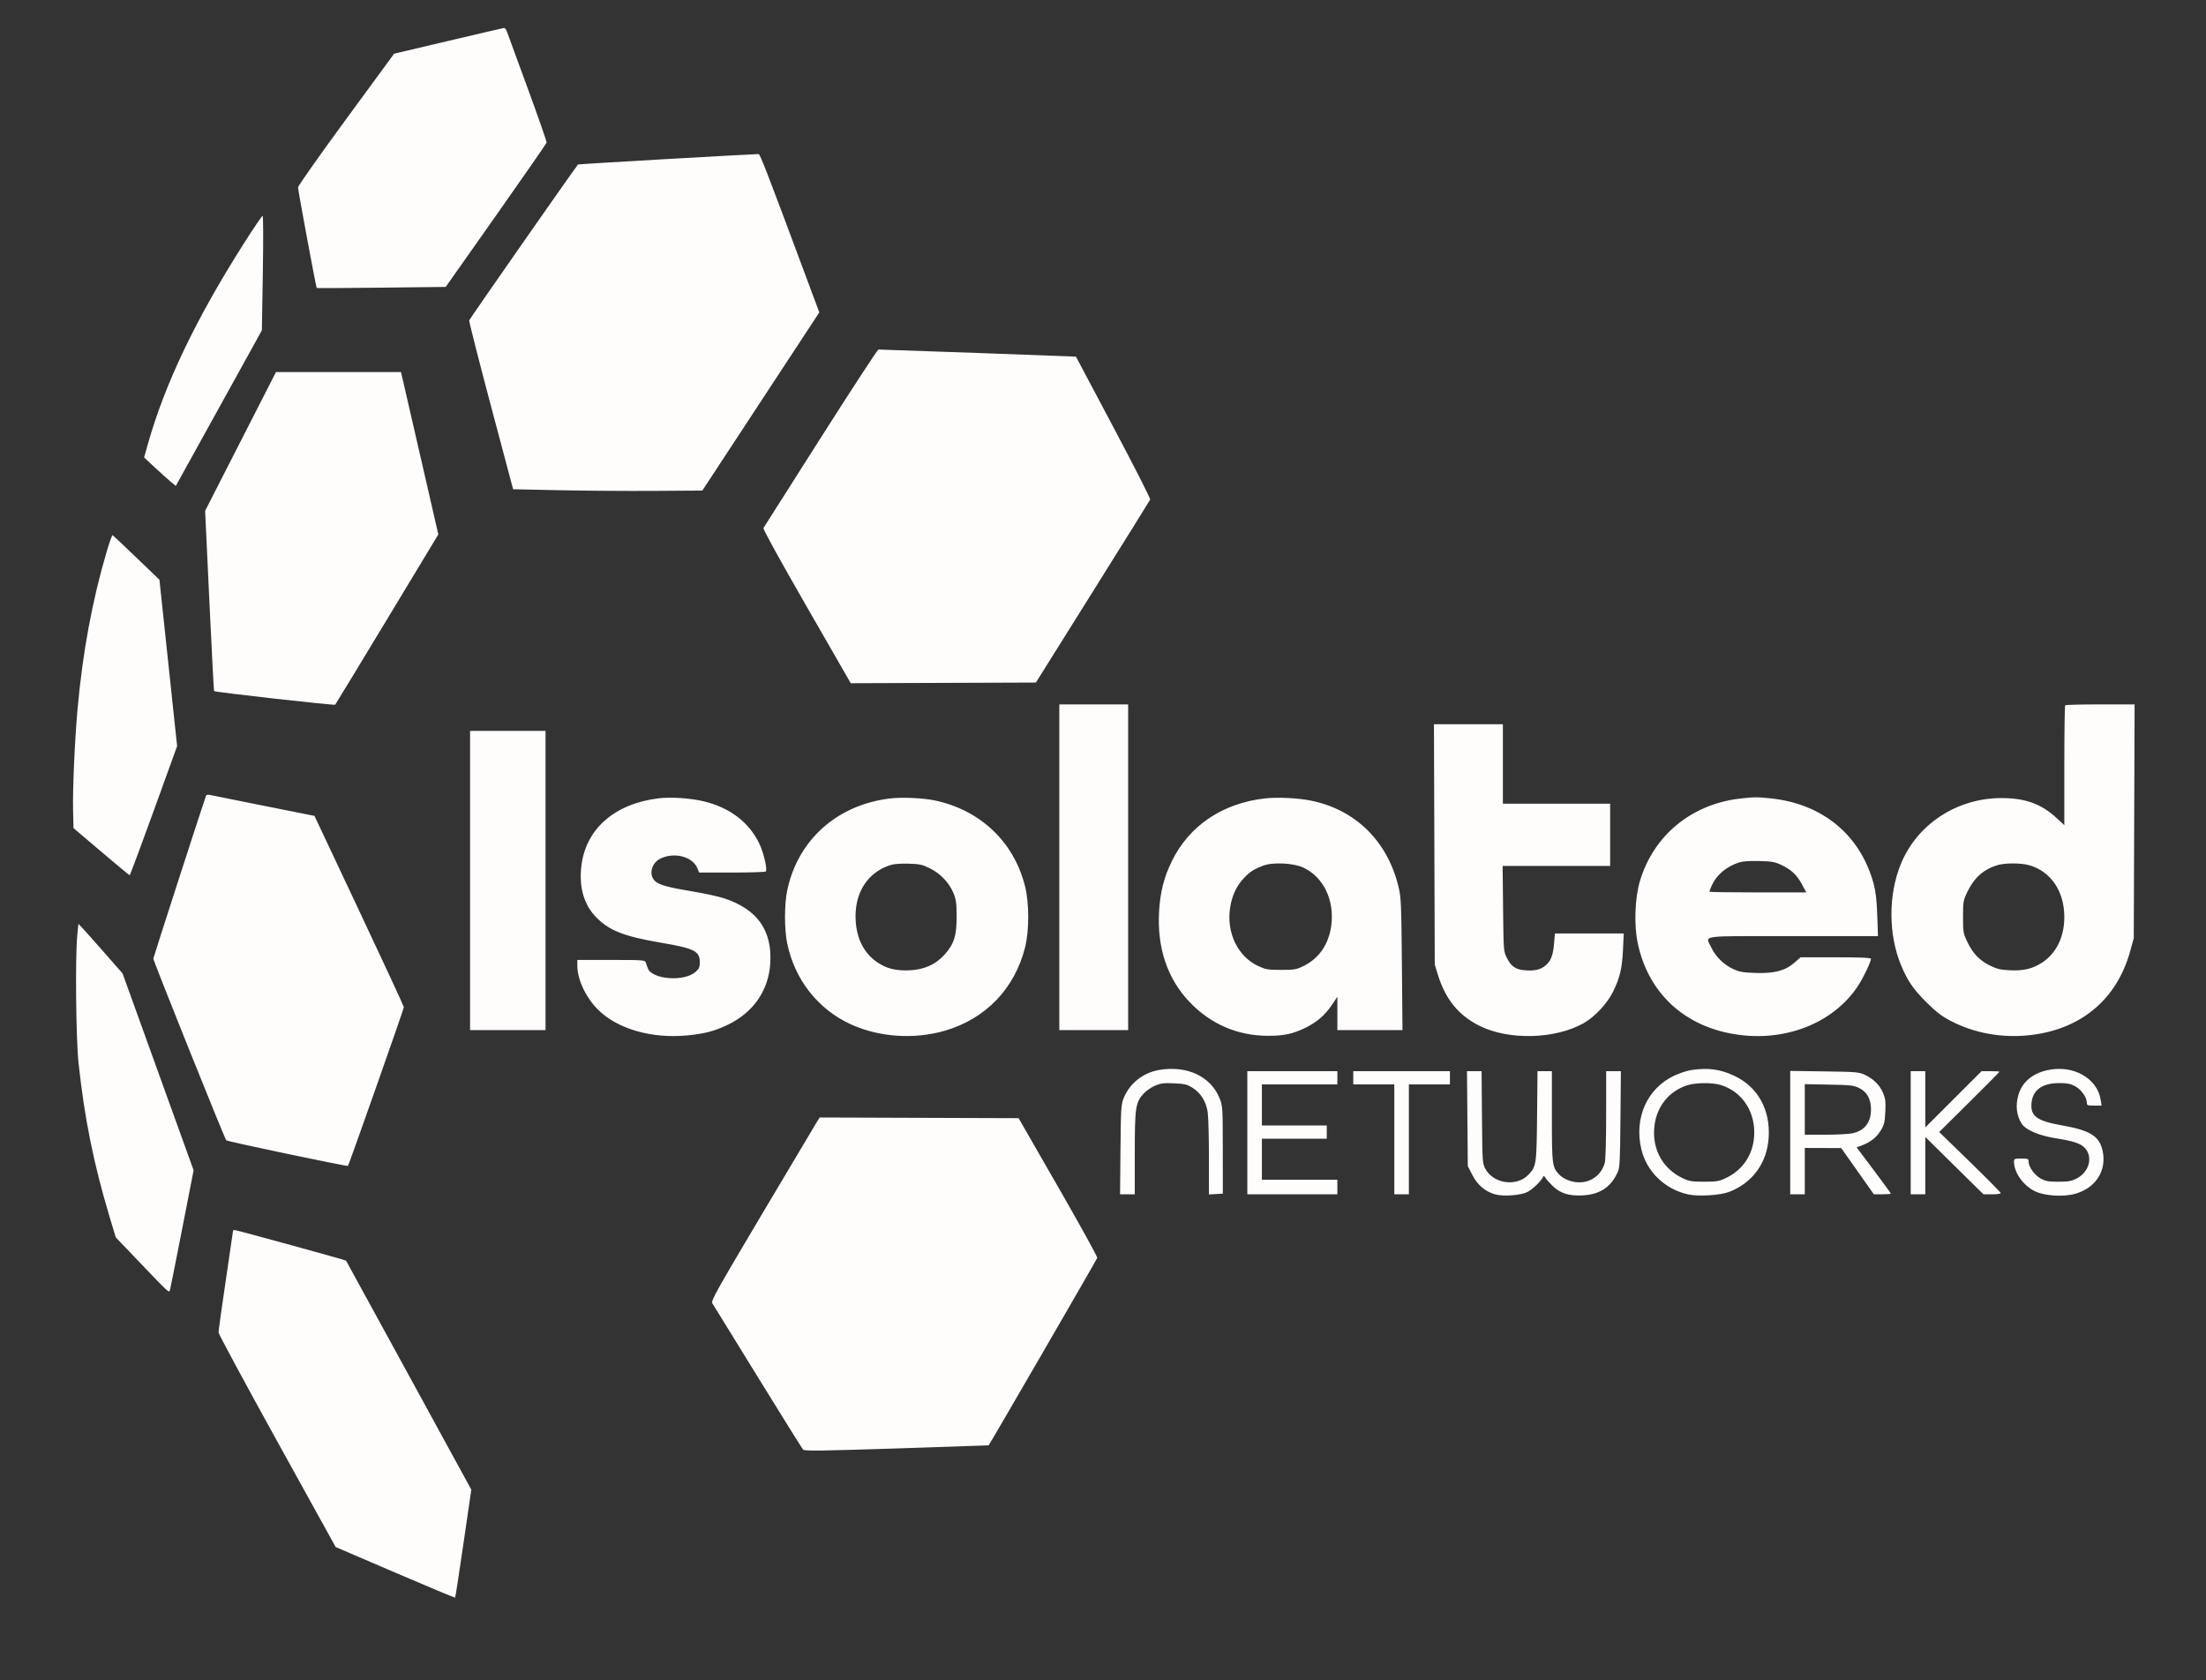 <svg xmlns="http://www.w3.org/2000/svg" width="1666" height="1269" viewBox="0 0 1666 1269" version="1.1"><rect x="0" y="0" width="1666" height="1269" fill="#333333" stroke="none"/><path d="M 338.577 30.890 L 297.655 40.538 261.378 90.019 C 241.426 117.233, 225.088 140.400, 225.071 141.500 C 225.039 143.619, 238.679 217.024, 239.197 217.514 C 239.364 217.672, 261.347 217.555, 288.050 217.252 L 336.599 216.703 374.550 162.868 C 395.422 133.259, 412.630 108.430, 412.790 107.692 C 412.949 106.954, 406.486 88.384, 398.427 66.425 C 390.368 44.466, 383.331 25.262, 382.790 23.750 C 382.248 22.238, 381.286 21.055, 380.652 21.121 C 380.018 21.188, 361.085 25.584, 338.577 30.890 M 504.101 120.096 C 467.031 122.224, 436.613 124.085, 436.504 124.232 C 428.108 135.565, 354.586 240.920, 354.344 241.965 C 354.148 242.809, 361.530 271.850, 370.748 306.500 L 387.508 369.500 422.504 370.239 C 441.752 370.645, 473.906 370.870, 493.957 370.739 L 530.415 370.500 574.578 303.220 L 618.741 235.939 611.402 216.220 C 578.809 128.647, 574.117 116.488, 572.866 116.364 C 572.115 116.289, 541.170 117.968, 504.101 120.096 M 184.558 183.250 C 147.868 240.909, 124.493 289.792, 111.476 336.085 L 108.828 345.500 117.164 353.264 C 121.749 357.534, 127.137 362.369, 129.138 364.009 L 132.777 366.991 165.272 308.246 L 197.767 249.500 198.492 206.250 C 198.911 181.220, 198.843 163, 198.330 163 C 197.842 163, 191.645 172.113, 184.558 183.250 M 619.781 330.750 C 596.419 367.462, 576.976 398.078, 576.573 398.784 C 576.122 399.573, 588.668 422.379, 609.170 458.038 L 642.500 516.008 712.407 515.754 L 782.313 515.500 825.212 447 C 848.806 409.325, 868.353 377.951, 868.651 377.280 C 868.948 376.608, 856.468 352.083, 840.916 322.780 C 825.365 293.476, 812.609 269.431, 812.571 269.348 C 812.508 269.212, 666.164 263.954, 663.378 263.987 C 662.761 263.994, 643.142 294.038, 619.781 330.750 M 181.666 333.407 L 154.908 385.813 158.106 453.657 C 159.865 490.971, 161.469 521.696, 161.672 521.937 C 162.393 522.792, 252.485 532.914, 253.141 532.214 C 253.508 531.821, 271.181 502.731, 292.415 467.570 L 331.021 403.639 318.960 351.070 C 312.327 322.156, 305.985 294.563, 304.866 289.750 L 302.833 281 255.629 281 L 208.425 281 181.666 333.407 M 80.682 416.219 C 69.716 453.275, 62.397 492.757, 58.570 535.500 C 56.439 559.308, 54.814 596.010, 55.186 611.951 L 55.500 625.402 76.427 643.201 C 87.936 652.990, 97.611 660.998, 97.927 660.995 C 98.242 660.992, 106.433 639.054, 116.130 612.245 L 133.760 563.500 127.086 500.685 L 120.411 437.870 103.062 421.185 C 93.520 412.008, 85.399 404.374, 85.015 404.219 C 84.630 404.065, 82.681 409.465, 80.682 416.219 M 800 655 L 800 778 826 778 L 852 778 852 655 L 852 532 826 532 L 800 532 800 655 M 1559.667 532.667 C 1559.300 533.033, 1559 553.557, 1559 578.274 L 1559 623.215 1553.211 617.858 C 1541.491 607.010, 1529.354 602.667, 1511 602.753 C 1477.567 602.910, 1447.549 622.784, 1435.432 652.783 C 1426.008 676.112, 1426.116 705.850, 1435.706 729 C 1440.544 740.676, 1445.064 747.271, 1454.898 757 C 1462.521 764.543, 1466.354 767.465, 1473.500 771.184 C 1490.659 780.114, 1510.953 783.910, 1531.216 781.979 C 1570.780 778.210, 1598.623 755.301, 1608.817 718.132 L 1611.458 708.500 1611.770 620.250 L 1612.082 532 1586.207 532 C 1571.977 532, 1560.033 532.300, 1559.667 532.667 M 1083.240 637.750 L 1083.551 728.500 1085.804 735.839 C 1091.607 754.745, 1101.478 766.884, 1117.517 774.840 C 1139.611 785.799, 1174.534 784.868, 1196 772.747 C 1204.337 768.040, 1213.854 757.855, 1218.190 749 C 1223.372 738.416, 1225.057 731.300, 1225.705 717.250 L 1226.270 705 1200.282 705 L 1174.293 705 1173.659 712.502 C 1172.889 721.615, 1171.271 725.753, 1167.107 729.257 C 1163.361 732.409, 1158.920 733.407, 1151.412 732.784 C 1144.579 732.218, 1141.265 729.911, 1138 723.448 C 1135.513 718.525, 1135.498 718.334, 1135.148 686.250 L 1134.795 654 1175.398 654 L 1216 654 1216 630.500 L 1216 607 1175.500 607 L 1135 607 1135 577 L 1135 547 1108.965 547 L 1082.930 547 1083.240 637.750 M 355 665 L 355 778 383.500 778 L 412 778 412 665 L 412 552 383.500 552 L 355 552 355 665 M 155.536 601.144 C 152.596 609.396, 115.884 722.887, 115.795 724 C 115.674 725.505, 169.603 859.863, 170.875 861.227 C 171.710 862.121, 262.201 881.132, 262.795 880.538 C 263.493 879.841, 305 761.985, 305.004 760.689 C 305.006 760.035, 289.819 727.257, 271.254 687.849 L 237.500 616.198 199 608.526 C 177.825 604.307, 159.492 600.615, 158.259 600.321 C 156.879 599.993, 155.833 600.308, 155.536 601.144 M 497 602.973 C 464.076 607.166, 442.569 625.979, 439.110 653.610 C 437.161 669.169, 440.629 682.274, 449.160 691.589 C 459.166 702.514, 470.522 707.131, 499.431 712.029 C 524.377 716.255, 528.500 718.341, 528.500 726.736 C 528.500 730.446, 527.986 731.623, 525.333 733.994 C 516.778 741.638, 492.427 739.822, 489.237 731.303 C 488.660 729.761, 487.934 727.712, 487.625 726.750 C 487.109 725.144, 484.966 725, 461.531 725 L 436 725 436 729.318 C 436 739.721, 442.495 753.526, 451.652 762.588 C 466.364 777.145, 492.109 784.562, 519.023 781.998 C 532.059 780.756, 539.638 778.763, 549.695 773.932 C 568.972 764.673, 580.487 747.974, 581.715 727.500 C 583.204 702.672, 571.998 686.812, 547.127 678.548 C 542.932 677.154, 532.750 674.897, 524.500 673.532 C 504.375 670.202, 497.606 668.333, 494.535 665.262 C 489.724 660.451, 492.026 651.642, 498.956 648.348 C 509.405 643.381, 523.003 646.977, 526.635 655.668 L 528.027 659 552.954 659 C 566.665 659, 578.119 658.616, 578.409 658.147 C 579.564 656.278, 576.737 644.102, 573.615 637.500 C 565.798 620.972, 551.090 609.794, 530.960 605.082 C 520.953 602.740, 506.080 601.816, 497 602.973 M 672 603.062 C 632.061 607.927, 602.482 634.451, 594.495 672.562 C 592.303 683.023, 592.303 701.960, 594.496 712.500 C 600.181 739.826, 617.631 762.105, 642.265 773.487 C 663.612 783.350, 690.258 785.207, 713.555 778.456 C 744.402 769.517, 766.435 746.572, 774.198 715.301 C 777.309 702.770, 777.292 682.177, 774.159 669.500 C 765.888 636.024, 740.456 611.783, 706 604.533 C 697.084 602.656, 681.032 601.962, 672 603.062 M 955 603.031 C 923.006 606.765, 897.999 623.707, 884.935 650.500 C 879.005 662.660, 876.162 673.929, 875.348 688.500 C 873.814 715.949, 881.597 739.096, 898.261 756.638 C 914.195 773.413, 934.543 782.226, 957.500 782.296 C 969.416 782.332, 976.091 780.934, 985.500 776.432 C 994.264 772.238, 1000.691 766.713, 1005.928 758.870 L 1010 752.772 1010 765.386 L 1010 778 1034.587 778 L 1059.175 778 1058.724 728.250 C 1058.308 682.460, 1058.109 677.819, 1056.221 669.939 C 1047.929 635.332, 1023.738 611.485, 990 604.659 C 980.170 602.670, 964.381 601.936, 955 603.031 M 1314.058 603.122 C 1277.362 607.374, 1248.678 631.058, 1238.454 665.549 C 1234.686 678.262, 1233.955 698.435, 1236.770 712.010 C 1245.048 751.924, 1274.942 777.929, 1317.239 782.011 C 1352.762 785.439, 1386.283 770.733, 1403.441 744.193 C 1407.507 737.904, 1413 726.317, 1413 724.030 C 1413 723.349, 1403.986 723, 1386.403 723 L 1359.807 723 1355.238 727.021 C 1348.321 733.111, 1339.975 735.318, 1325.719 734.829 C 1316.220 734.503, 1313.634 734.043, 1308.852 731.824 C 1301.820 728.562, 1295.564 722.408, 1292.424 715.664 C 1287.962 706.082, 1281.422 707, 1354.142 707 L 1418.284 707 1417.722 691.250 C 1417.309 679.690, 1416.587 673.380, 1415.008 667.530 C 1405.099 630.816, 1376.708 607.178, 1337.500 602.995 C 1327.257 601.902, 1324.454 601.917, 1314.058 603.122 M 1313.286 651.399 C 1303.527 654.569, 1295.930 661.136, 1292.486 669.380 C 1291.669 671.336, 1291 673.175, 1291 673.468 C 1291 673.761, 1307.451 674, 1327.559 674 L 1364.117 674 1360.901 667.965 C 1357.097 660.829, 1352.629 656.648, 1345.046 653.129 C 1340.320 650.936, 1337.873 650.517, 1328.500 650.293 C 1321.236 650.119, 1316.069 650.495, 1313.286 651.399 M 672.286 653.396 C 654.696 659.123, 644.913 674.987, 646.232 695.641 C 647.107 709.339, 652.648 719.992, 662.369 726.669 C 669.478 731.552, 676.550 733.314, 687.029 732.813 C 698.126 732.282, 706.608 728.455, 713.381 720.921 C 720.498 713.005, 722.455 706.876, 722.455 692.500 C 722.455 682.340, 722.105 679.626, 720.174 674.798 C 716.993 666.848, 710.324 659.777, 702.264 655.809 C 696.408 652.926, 694.569 652.527, 686.079 652.290 C 679.975 652.120, 674.971 652.521, 672.286 653.396 M 954 653.774 C 946.708 656.575, 943.648 658.573, 939.109 663.498 C 933.678 669.389, 930.388 676.569, 928.996 685.566 C 926.080 704.416, 934.799 722.477, 950.266 729.620 C 955.939 732.241, 957.490 732.500, 967.500 732.500 C 977.622 732.500, 978.974 732.267, 984.438 729.589 C 996.053 723.893, 1003.307 713.459, 1005.308 699.568 C 1008.103 680.167, 999.617 662.335, 984.196 655.207 C 976.760 651.770, 961.147 651.029, 954 653.774 M 1508.286 653.451 C 1497.774 656.736, 1490.755 663.080, 1485.603 673.953 C 1482.669 680.144, 1482.500 681.152, 1482.500 692.500 C 1482.500 703.877, 1482.663 704.844, 1485.638 711.123 C 1489.842 719.996, 1494.885 725.326, 1502.731 729.188 C 1508.175 731.869, 1510.681 732.464, 1517.971 732.813 C 1528.371 733.310, 1535.431 731.574, 1542.597 726.759 C 1553.136 719.675, 1559 707.459, 1559 692.584 C 1559 673.200, 1549.010 658.347, 1532.719 653.509 C 1526.560 651.680, 1514.048 651.650, 1508.286 653.451 M 58.350 706.623 C 56.748 723.347, 57.375 784.816, 59.332 803 C 63.822 844.705, 70.774 879.143, 82.748 919 L 87.405 934.500 105.087 953 C 128.068 977.043, 127.662 976.670, 128.360 974.336 C 128.662 973.326, 132.803 952.558, 137.563 928.185 L 146.216 883.870 119.395 809.533 L 92.573 735.196 78.222 718.848 C 70.328 709.857, 62.820 701.430, 61.536 700.123 L 59.201 697.746 58.350 706.623 M 875.594 808.057 C 863.357 810.107, 853.229 818.062, 848.684 829.195 C 846.636 834.211, 846.501 836.340, 846.199 868.250 L 845.879 902 851.440 902 L 857 902 857 871.182 C 857 836.479, 857.547 832.721, 863.565 826.060 C 865.463 823.958, 869.350 821.235, 872.201 820.009 C 876.636 818.101, 878.718 817.837, 886.589 818.181 C 894.673 818.534, 896.379 818.946, 900.619 821.568 C 906.674 825.312, 910.731 831.713, 912.014 839.549 C 912.550 842.822, 912.991 858.236, 912.994 873.802 L 913 902.105 918.250 901.802 L 923.500 901.500 923.465 868.500 C 923.431 836.202, 923.380 835.373, 921.069 829.551 C 914.506 813.017, 896.576 804.542, 875.594 808.057 M 1277.536 808.113 C 1274.255 808.591, 1268.279 810.545, 1264.255 812.456 C 1243.889 822.128, 1233.987 844.348, 1239.541 867.913 C 1243.554 884.936, 1257.460 898.332, 1275.032 902.100 C 1282.909 903.790, 1299.249 902.757, 1305.977 900.146 C 1323.658 893.282, 1334.580 878.182, 1335.735 859 C 1337.005 837.927, 1327.459 820.826, 1309.780 812.502 C 1299.194 807.518, 1290.108 806.281, 1277.536 808.113 M 1545.972 808.302 C 1534.885 810.804, 1527.212 817.322, 1524.416 826.614 C 1521.897 834.984, 1522.883 843.020, 1527.189 849.205 C 1530.137 853.440, 1540.133 857.669, 1551.500 859.490 C 1565.901 861.798, 1571.138 863.490, 1574.392 866.887 C 1580.845 873.623, 1577.886 885.127, 1568.453 889.975 C 1564.271 892.125, 1562.203 892.500, 1554.521 892.500 C 1546.753 892.500, 1544.879 892.152, 1541.030 889.997 C 1536.338 887.370, 1532.046 881.300, 1532.016 877.250 C 1532.001 875.191, 1531.532 875, 1526.500 875 C 1521.413 875, 1521 875.174, 1521 877.322 C 1521 885.531, 1527.914 895.343, 1536.742 899.662 C 1544.170 903.296, 1558.488 904.163, 1567.554 901.527 C 1582.766 897.105, 1591.034 884.116, 1587.986 869.430 C 1585.639 858.128, 1578.696 853.729, 1557.221 849.937 C 1538.152 846.570, 1533.269 842.964, 1534.230 832.962 C 1535.170 823.175, 1542.409 818, 1555.158 818 C 1561.106 818, 1563.610 818.488, 1567.093 820.325 C 1571.733 822.773, 1575.954 828.672, 1575.984 832.750 C 1575.999 834.813, 1576.465 835, 1581.588 835 L 1587.176 835 1586.495 830.750 C 1583.826 814.082, 1565.455 803.905, 1545.972 808.302 M 942 855.500 L 942 902 976 902 L 1010 902 1010 896.500 L 1010 891 981.500 891 L 953 891 953 875.500 L 953 860 977.500 860 L 1002 860 1002 855 L 1002 850 977.500 850 L 953 850 953 834.500 L 953 819 981.500 819 L 1010 819 1010 814 L 1010 809 976 809 L 942 809 942 855.500 M 1022 814 L 1022 819 1037.500 819 L 1053 819 1053 860.500 L 1053 902 1058.500 902 L 1064 902 1064 860.500 L 1064 819 1079.500 819 L 1095 819 1095 814 L 1095 809 1058.500 809 L 1022 809 1022 814 M 1108.192 844.854 L 1108.500 880.708 1112 887.523 C 1115.881 895.079, 1121.808 900.061, 1129.337 902.094 C 1135.569 903.777, 1148.662 902.778, 1153.568 900.245 C 1157.468 898.232, 1164.111 891.809, 1165.311 888.892 C 1165.752 887.820, 1166.162 887.961, 1167.090 889.500 C 1167.753 890.600, 1170.209 893.361, 1172.547 895.636 C 1178.399 901.331, 1184.866 903.363, 1195.379 902.811 C 1208.148 902.141, 1216.468 896.651, 1221.613 885.500 C 1223.279 881.891, 1223.491 877.955, 1223.787 845.250 L 1224.114 809 1218.557 809 L 1213 809 1212.994 841.750 C 1212.991 860.604, 1212.562 876.035, 1211.984 878.118 C 1209.448 887.249, 1201.897 893.019, 1192.538 892.978 C 1186.859 892.953, 1180.577 890.435, 1177.298 886.868 C 1172.220 881.345, 1172 879.525, 1172 843.032 L 1172 809 1166.571 809 L 1161.142 809 1160.813 842.750 C 1160.454 879.579, 1160.245 881.001, 1154.277 887.232 C 1145.385 896.515, 1127.830 894.094, 1121.770 882.749 C 1119.554 878.601, 1119.493 877.675, 1119.202 843.750 L 1118.904 809 1113.394 809 L 1107.885 809 1108.192 844.854 M 1352 855.413 L 1352 902 1357.500 902 L 1363 902 1363 884.500 L 1363 867 1376.750 867.043 L 1390.500 867.086 1402.837 884.543 L 1415.173 902 1421.587 902 C 1425.114 902, 1428 901.766, 1428 901.481 C 1428 901.195, 1422.184 893.220, 1415.076 883.757 L 1402.152 866.552 1406.633 864.851 C 1412.942 862.456, 1417.511 858.691, 1420.690 853.266 C 1422.999 849.326, 1423.487 847.181, 1423.823 839.492 C 1424.163 831.718, 1423.894 829.625, 1421.985 825.186 C 1419.451 819.296, 1414.716 814.685, 1408.051 811.616 C 1403.880 809.695, 1401.352 809.491, 1377.750 809.173 L 1352 808.826 1352 855.413 M 1443 855.500 L 1443 902 1448.500 902 L 1454 902 1454 880.350 L 1454 858.700 1475.963 880.350 L 1497.925 902 1504.463 902 C 1508.058 902, 1511 901.590, 1511 901.089 C 1511 900.588, 1500.537 890.006, 1487.750 877.573 L 1464.500 854.969 1487.250 832.436 C 1499.763 820.043, 1510 809.700, 1510 809.451 C 1510 809.203, 1506.966 809, 1503.259 809 L 1496.517 809 1475.259 830.241 L 1454 851.483 1454 830.241 L 1454 809 1448.500 809 L 1443 809 1443 855.500 M 1273.284 819.950 C 1259.390 824.951, 1250.581 836.685, 1249.306 851.892 C 1247.908 868.567, 1256.042 882.911, 1270.825 889.839 C 1275.840 892.189, 1277.721 892.498, 1287 892.498 C 1296.279 892.498, 1298.160 892.189, 1303.175 889.839 C 1315.848 883.900, 1323.656 872.586, 1324.711 858.633 C 1326.113 840.106, 1315.965 824.405, 1299.360 819.408 C 1292.641 817.386, 1279.658 817.655, 1273.284 819.950 M 1363 837.905 L 1363 857 1378.451 857 C 1386.949 857, 1396.187 856.510, 1398.980 855.911 C 1408.205 853.933, 1413 847.754, 1413 837.848 C 1413 830.113, 1410.015 824.679, 1404.190 821.810 C 1399.911 819.702, 1397.902 819.470, 1381.250 819.155 L 1363 818.809 1363 837.905 M 616.679 847.744 C 615.384 849.810, 596.860 880.929, 575.514 916.898 C 539.969 976.792, 536.814 982.472, 538.020 984.398 C 538.743 985.554, 554.173 1010.575, 572.308 1040 C 590.443 1069.425, 605.835 1094.101, 606.512 1094.836 C 607.540 1095.951, 619.260 1095.802, 677.122 1093.941 C 715.280 1092.713, 746.559 1091.661, 746.630 1091.604 C 747.339 1091.037, 828.393 951.117, 828.660 950 C 828.857 949.175, 815.572 925.100, 799.139 896.500 L 769.260 844.500 694.146 844.244 L 619.033 843.987 616.679 847.744 M 176 929.510 C 176 929.790, 173.525 946.701, 170.500 967.090 C 167.475 987.479, 165.020 1005.137, 165.044 1006.330 C 165.067 1007.524, 184.980 1044.479, 209.294 1088.453 L 253.500 1168.407 298.421 1187.698 C 323.128 1198.309, 343.518 1206.815, 343.732 1206.602 C 343.946 1206.388, 346.779 1187.954, 350.029 1165.638 L 355.937 1125.062 308.787 1038.781 C 282.855 991.327, 261.510 952.328, 261.353 952.118 C 260.965 951.596, 178.816 929.027, 177.250 929.012 C 176.563 929.005, 176 929.229, 176 929.510" stroke="none" fill="#fffcfc" fill-rule="evenodd"/><path d="" stroke="none" fill="#fcfcfc" fill-rule="evenodd"/></svg>